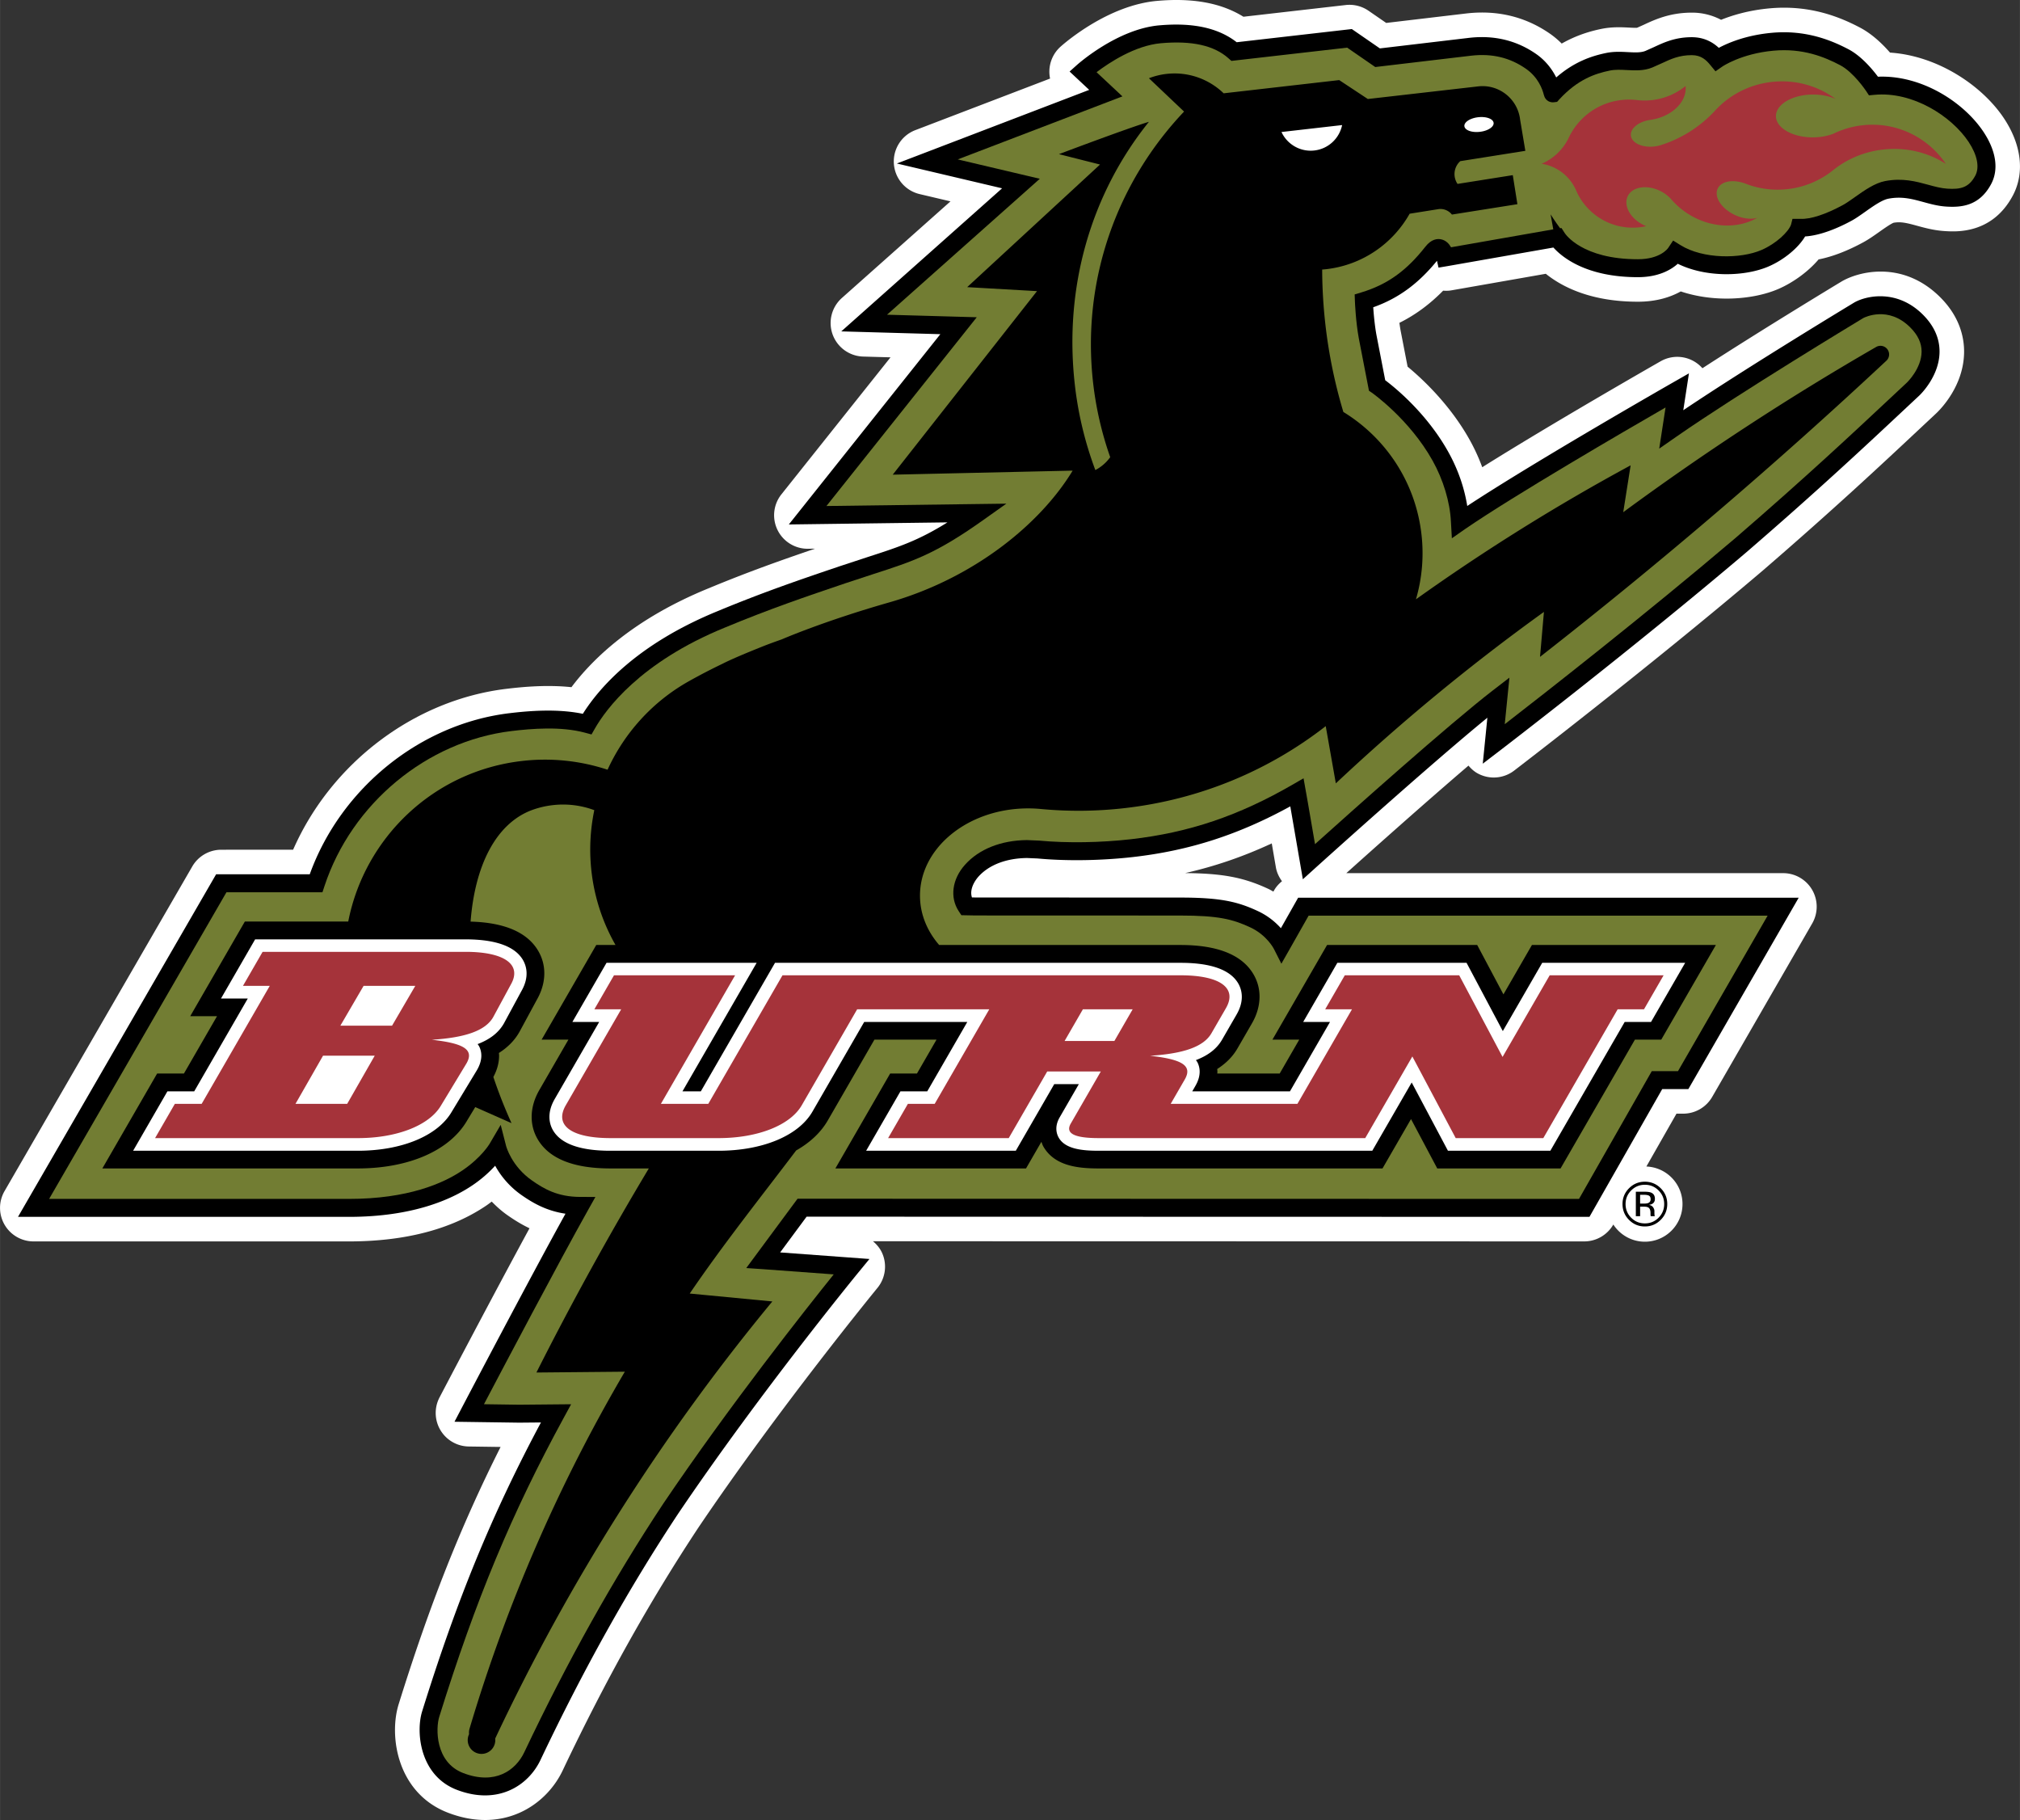 <svg xmlns="http://www.w3.org/2000/svg" width="2500" height="2252" viewBox="0 0 572.146 515.408"><rect x="0" y="0" width="572.146" height="515.408" fill="#333333" stroke="none"/><path d="M567.598 33.484c-6.084-9.147-18.625-17.684-32.26-18.589-2.107-2.421-5.049-5.273-8.539-7.102-5.424-2.842-13.982-6.499-25.621-5.423-5.709.526-10.299 1.879-13.691 3.236a17.65 17.65 0 0 0-8.293-2.026c-6.236 0-10.518 1.994-13.641 3.45l-1.861.833c-.455.042-1.471-.006-2.248-.047-2.172-.112-4.873-.251-7.922.38-3.027.626-6.939 1.737-11.176 4.143a24.469 24.469 0 0 0-3.152-2.672c-6.961-4.893-14.969-6.864-23.799-5.864l-22.762 2.692-5.006-3.453a9.5 9.5 0 0 0-6.471-1.616l-28.963 3.315C345.923.85 337.898-.64 327.779.248c-13.865 1.215-26.043 11.77-27.387 12.969a9.498 9.498 0 0 0-3.168 6.973c-.002.037-.002.073-.002.109 0 .66.07 1.312.203 1.949l-38.168 14.606a9.496 9.496 0 0 0 1.215 18.11l8.742 2.061-30.764 27.364a9.497 9.497 0 0 0-2.612 10.344 9.496 9.496 0 0 0 8.654 6.242l7.737.219-30.904 38.8a9.489 9.489 0 0 0-1.099 10.094 9.492 9.492 0 0 0 8.65 5.315l1.981-.025c-9.208 3.137-18.875 6.533-30.186 11.236-21.027 8.582-32.643 19.765-38.819 27.989-6.749-.713-13.472-.128-18.417.468-26.233 3.158-49.708 21.137-60.422 45.567H62.667a9.494 9.494 0 0 0-8.219 4.741L1.276 337.308A9.474 9.474 0 0 0 0 342.062a9.494 9.494 0 0 0 9.495 9.495h89.32c15.905 0 29.015-3.427 38.963-10.182.536-.364 1.004-.729 1.497-1.096 1.311 1.345 2.763 2.677 4.532 3.908 1.823 1.27 3.847 2.547 6.168 3.649-10.61 19.521-24.769 46.527-25.487 47.899a9.497 9.497 0 0 0 .252 9.264 9.491 9.491 0 0 0 8.025 4.636l9.018.128c-11.35 22.559-20.102 44.691-28.874 72.863-.664 2.133-1.037 4.645-1.037 7.312 0 8.743 4.01 19.161 14.971 23.392 15.596 6.015 27.79-1.977 32.522-11.945 12.086-25.462 24.683-47.994 38.511-68.888 22.956-33.973 50.369-67.428 50.643-67.762a9.49 9.49 0 0 0 1.39-9.766c-.594-1.383-1.542-2.522-2.651-3.46 33.212.009 201.466.046 201.468.046a9.495 9.495 0 0 0 8.24-4.783c1.898 2.927 5.189 4.867 8.938 4.867 5.885 0 10.656-4.772 10.656-10.657 0-5.742-4.547-10.412-10.234-10.634l8.527-14.968h1.893a9.5 9.5 0 0 0 8.227-4.752l28.326-49.119a9.499 9.499 0 0 0-.003-9.493 9.493 9.493 0 0 0-8.223-4.746h-123.74c7.17-6.434 22.168-19.822 34.605-30.455.719.842 1.535 1.608 2.535 2.168a9.494 9.494 0 0 0 10.393-.749c.375-.287 37.768-28.905 70.438-56.665 20.26-17.49 33.875-30.24 44.814-40.484l4.295-4.021c1.334-1.26 7.775-7.821 7.906-17.233.057-4.001-1.066-9.96-6.734-15.626-10.061-10.062-22.057-7.704-27.557-4.723a8.91 8.91 0 0 0-.381.217c-1.115.672-21.732 13.113-39.445 24.581a9.497 9.497 0 0 0-11.836-1.974c-1.479.844-30.326 17.333-50.533 30.006a54.628 54.628 0 0 0-3.557-7.749c-5.553-9.939-13.27-17.159-17.582-20.725l-1.986-10.24a47.05 47.05 0 0 1-.332-2.174c4.529-2.251 8.604-5.262 12.387-9.111.756.051 1.516.053 2.277-.08l26.797-4.7c4.588 3.688 12.727 7.909 26.082 7.909 5.301 0 9.23-1.303 12.15-2.913 9.5 3.192 20.566 2.36 27.631-.689 3.902-1.686 8.264-4.684 11.408-8.376 3.844-.763 8.061-2.348 12.668-4.853 1.555-.846 3.068-1.915 4.531-2.95 1.201-.85 3.168-2.236 4.041-2.58 2.037-.354 3.699.042 6.627.844 2.254.618 4.811 1.318 7.834 1.512 3.326.213 13.449.864 19.283-9.996 1.375-2.56 2.055-5.375 2.055-8.315-.001-4.413-1.534-9.109-4.549-13.642zM360.91 252.089l-.229.406c-.488-.263-.939-.543-1.465-.787-6.979-3.242-12.885-4.366-23.527-4.458 8.408-1.899 16.439-4.648 24.529-8.41.615 3.578 1.17 6.795 1.17 6.795.252 1.456.887 2.764 1.725 3.917-.857.72-1.636 1.534-2.203 2.537zm39.069-178.458c-.021-.229-.09-.432-.09-.671 0-.554.055-1.138.164-1.752a9.497 9.497 0 0 0-.148 1.675c-.001.252.054.497.074.748z" fill="#fff"/><path d="M328.387 7.174c-11.828 1.037-22.896 10.813-23.361 11.229l-2.074 1.853 5.557 5.196-54.482 20.849 29.807 7.027-45.551 40.516 28.06.792-42.919 53.886s33.333-.438 44.934-.589c-8.26 5.148-13.675 6.938-22.548 9.8l-8.125 2.67c-10.498 3.556-21.353 7.231-34.34 12.631-22.849 9.325-33.572 21.662-38.267 29.112-7.207-1.497-15.222-.846-20.806-.173-25.292 3.045-47.765 21.285-56.546 45.617H61.205L5.087 344.604h93.728c18.045 0 29.024-4.884 35.057-8.982a35.602 35.602 0 0 0 6.371-5.5 24.661 24.661 0 0 0 7.539 8.36c3.313 2.308 7.123 4.452 12.38 5.229-10.616 19.198-29.316 54.87-29.516 55.251l-1.92 3.664 18.333.258 6.154-.056c-13.813 25.854-23.719 49.919-33.666 81.865-.435 1.397-.701 3.191-.701 5.166 0 6.102 2.542 13.913 10.499 16.985 11.522 4.442 20.225-1.039 23.739-8.44 12.229-25.761 24.983-48.573 38.994-69.743 23.187-34.314 50.792-68 51.069-68.336l3.112-3.789-25.29-1.861c2.797-3.779 6.536-8.829 7.491-10.121l221.743.05 20.609-36.176h7.402l31.26-54.205H367.691l-4.887 8.635a20.145 20.145 0 0 0-6.516-4.845c-5.586-2.595-10.307-3.831-22.029-3.831l-57.908-.02-1.061-.02a4.234 4.234 0 0 1-.2-1.254c0-2.203 1.611-4.148 2.032-4.619 2.992-3.341 7.881-5.22 13.767-5.288l2.957.128c8.236.769 18.107.62 27.094-.407 15.984-1.827 29.869-6.315 44.525-14.346l3.557 20.647 3.428-3.096c.35-.317 31.988-28.893 48.838-42.655l-1.303 13.019 4.658-3.561c.371-.284 37.621-28.794 70.158-56.439 20.109-17.362 33.668-30.059 44.562-40.261l4.301-4.025c.24-.227 5.605-5.377 5.701-12.25.053-3.871-1.527-7.443-4.699-10.614-7.207-7.21-15.803-5.456-19.34-3.521-.404.243-29.771 17.961-48.547 30.574l1.604-10.443-4.572 2.612c-.412.235-38.906 22.236-58.223 34.943-.637-3.993-2.082-9.423-5.385-15.332-6.107-10.937-15.07-18.189-17.85-20.278l-2.486-12.833c-.51-2.792-.779-5.899-.908-7.828 7.066-2.502 12.742-6.645 18.053-13.162.131.569.441 1.935.441 1.935l2.383-.402 30.156-5.29c2.459 2.738 9.297 8.395 23.924 8.395 5.957 0 9.48-2.159 11.307-3.798 8.037 3.968 19.037 3.65 25.719.765 4.391-1.897 8.441-5.285 10.348-8.501 4.49-.286 9.535-2.481 13.162-4.453 1.197-.651 2.48-1.558 3.838-2.519 2.232-1.578 4.76-3.365 6.586-3.716 3.801-.729 6.779.087 9.934.95 2.029.557 4.129 1.131 6.443 1.279 4.447.287 9.434-.245 12.713-6.347 2.217-4.13 1.449-9.392-2.156-14.817-5.543-8.331-17.434-16.125-29.891-15.612-1.463-1.967-4.65-5.834-8.348-7.771-4.643-2.434-11.949-5.564-21.754-4.658-7.301.673-12.385 2.87-14.975 4.254-1.51-1.409-3.949-3.015-7.65-3.015-4.695 0-7.889 1.487-10.705 2.799l-2.422 1.081c-1.314.535-3.014.447-4.98.346-1.867-.096-3.982-.206-6.156.244-3.928.813-8.924 2.383-14.137 6.93-1.309-2.605-3.193-4.889-5.598-6.58-5.527-3.884-11.926-5.447-19.02-4.643l-25.332 2.996-7.947-5.482-32.613 3.733c-5.139-4.01-12.276-5.626-21.895-4.782z"/><path d="M557.576 40.151c-4.807-7.226-15.791-14.341-26.678-13.295l-1.523.144-.842-1.274c-.035-.053-3.52-5.278-7.32-7.269-4.416-2.315-10.559-4.873-18.928-4.1-9.102.84-14.404 4.461-14.455 4.498l-1.928 1.339-1.49-1.809c-1.102-1.338-2.504-2.766-5.219-2.766-3.57 0-5.881 1.077-8.557 2.323l-2.652 1.182c-2.363.963-4.803.836-7.162.715-1.711-.089-3.328-.172-4.863.146-4.137.856-9.072 2.494-14.281 8.152l-.637.711-.93.113c-.832.101-2.361-.221-2.818-2.071-.428-1.737-1.65-5.005-5.021-7.375-4.543-3.192-9.619-4.418-15.51-3.751l-27.225 3.219-7.959-5.488-32.789 3.753-.848-.754c-4.09-3.632-10.34-5.023-19.111-4.253-7.34.644-14.693 5.526-18.234 8.206l7.324 6.85-46.644 17.85 23.246 5.481-43.282 38.498 25.421.718-42.576 53.456 50.96-.669-6.659 4.723c-13.484 9.565-19.712 11.574-31.018 15.221l-8.055 2.646c-10.898 3.691-21.191 7.177-34.035 12.517-24.051 9.815-33.724 23.236-36.766 28.55l-.975 1.702-1.894-.51c-6.804-1.832-15.11-1.138-20.768-.455-23.98 2.887-45.268 20.532-52.973 43.906l-.575 1.748H64.134c-1.369 2.364-46.236 79.934-50.232 86.843h84.912c16.752 0 26.758-4.405 32.2-8.102 5.369-3.647 7.646-7.484 7.667-7.523l3.132-5.348 1.536 6.003c.014.056 1.517 5.708 7.336 9.761 3.362 2.341 7.184 4.628 13.624 4.643l4.331.01-2.119 3.775c-8.26 14.721-23.994 44.551-29.447 54.922 4.14.06 9.996.142 9.996.142l14.692-.134-2.072 3.8c-14.736 27.016-24.96 51.567-35.289 84.738-.985 3.167-1.209 12.814 6.774 15.896 9.052 3.491 14.881-.748 17.315-5.876 12.332-25.979 25.203-48.998 39.36-70.391 18.796-27.817 40.434-55.167 48.295-64.944l-20.152-1.481-4.623-.31 14.526-19.631 221.35.05c1.361-2.391 20.609-36.175 20.609-36.175h7.422c1.281-2.222 21.756-37.73 25.393-44.034H370.654l-5.367 9.48-2.346 4.121-2.145-4.24c-.02-.039-2.004-3.889-6.652-6.046-4.996-2.322-9.053-3.356-19.887-3.356l-57.957-.021-4-.075-.737-1.115c-2.587-3.915-1.894-9.088 1.769-13.179 3.954-4.416 10.168-6.896 17.499-6.981l3.5.151c7.889.737 17.379.592 26.031-.396 16.402-1.875 30.502-6.635 45.715-15.434l3.143-1.817 1.207 6.807s1.223 7.096 2.039 11.841c9.834-8.838 37.988-33.996 50.398-43.555l4.668-3.596-1.32 13.181c10.998-8.51 39.611-30.861 65.279-52.669 20.02-17.282 33.533-29.94 44.395-40.11l4.289-4.014c.041-.039 4.055-3.941 4.104-8.65.002-.03.002-.06.002-.09 0-2.435-1.051-4.67-3.211-6.829-6.217-6.219-12.906-2.861-13.293-2.66-1.09.659-35.26 21.29-52.945 33.599l-4.867 3.385 1.793-11.651c-11.682 6.734-42.695 24.771-56.809 34.445l-3.719 2.599-.268-4.76c-.27-5.528-2.164-11.811-5.197-17.239-6.559-11.739-17.064-19.135-17.17-19.208l-.846-.575-2.887-14.898c-.873-4.784-1.084-10.192-1.092-10.421l-.072-1.96 1.877-.568c7.346-2.222 12.773-6.093 18.148-12.945 1.711-2.183 3.412-2.333 4.537-2.073 1.322.303 2.184 1.255 2.74 2.233l28.953-5.078-.756-4.246s1.287 2.071 2.693 3.93l.387-.061.914 1.423c.193.303 4.943 7.419 20.723 7.419 6.369 0 8.502-3.073 8.59-3.204l1.398-2.091 2.088 1.3c6.4 3.985 17.025 3.93 22.932 1.379 4.217-1.822 7.627-5.134 8.369-7.158l.42-1.661h2.268c2.854.134 7.131-1.264 12.043-3.935.934-.508 2.098-1.331 3.33-2.203 2.65-1.875 5.656-4 8.562-4.559 4.963-.952 8.826.106 12.234 1.041 1.867.511 3.631.993 5.428 1.109 3.717.239 6.08-.277 7.908-3.679 1.272-2.367.575-5.864-1.908-9.599z" fill="#727d33"/><path d="M534.391 102.075a2.432 2.432 0 0 0 .674-1.979 2.448 2.448 0 0 0-3.566-1.887 768.374 768.374 0 0 0-71.727 46.843l2.096-13.274a580.998 580.998 0 0 0-60.807 37.941 46.584 46.584 0 0 0 1.559-18.413c-1.705-14.91-10.24-27.37-22.121-34.64a141.612 141.612 0 0 1-5.084-24.715 142.25 142.25 0 0 1-.918-15.617c.377-.031.75-.058 1.129-.102 10.334-1.181 18.896-7.293 23.648-15.71l8.238-1.312a4.158 4.158 0 0 1 3.736 1.555l18.545-2.94-1.305-8.224-15.65 2.481a4.932 4.932 0 0 1 .773-6.445l18.434-2.922-1.477-8.817c-.672-5.885-5.988-10.109-11.871-9.435l-31.268 3.576-8.107-5.358-32.729 3.743c-4.158-4.01-10.012-6.201-16.199-5.493a19.957 19.957 0 0 0-4.967 1.229l9.951 9.437c-18.844 19.838-29.107 47.563-25.758 76.875a96.195 96.195 0 0 0 4.838 20.997 12.02 12.02 0 0 1-4.211 3.648 101.154 101.154 0 0 1-5.797-24.053c-3.191-27.91 4.654-54.274 20.971-74.564-5.52 1.62-25.484 9.152-25.484 9.152l11.637 2.942-37.626 34.722 19.774 1.13-40.864 51.978 50.186-1.131h.766c-9.24 15.255-28.166 30.508-51.895 37.289-18.735 5.351-30.496 10.485-30.496 10.485a170.141 170.141 0 0 0-4.214 1.531s-8.793 3.426-12.52 5.353a165.333 165.333 0 0 0-9.576 4.968c-10.179 5.707-18.229 14.543-23.026 25.06a56.518 56.518 0 0 0-24.22-2.479c-25.187 2.881-44.615 21.845-49.232 45.467H69.349l-15.477 26.81h7.592l-9.376 16.241h-7.593L28.98 330.891h72.362c14.479 0 26.059-5.081 30.974-13.593l-.091.152 2.382-3.934 10.271 4.548c-1.04-2.3-2.036-4.657-2.977-7.072a143.503 143.503 0 0 1-2.169-5.994c1.202-2.244 1.625-4.29 1.625-6.039 0-.271-.035-.509-.053-.765 2.282-1.461 4.29-3.319 5.738-5.829l.114-.204 4.991-9.217-.114.206c2.674-4.632 2.841-9.656.458-13.783-3.063-5.306-9.527-8.118-19.208-8.376 1.214-15.744 7.055-27.575 17.127-31.493a25.575 25.575 0 0 1 6.155-1.49 25.364 25.364 0 0 1 11.761 1.424 54.623 54.623 0 0 0-.795 17.386 54.329 54.329 0 0 0 6.803 20.793h-5.455l-15.476 26.808h7.592l-8.251 14.29c-1.438 2.489-2.161 5.086-2.161 7.594 0 2.196.554 4.325 1.668 6.254 3.192 5.53 10.121 8.334 20.594 8.334h10.925a908.717 908.717 0 0 0-31.843 57.793l25.046-.231c-18.554 31.591-33.393 65.507-43.981 101.078-.147.495-.2 1.03-.139 1.572a3.904 3.904 0 1 0 7.402 1.237 585.754 585.754 0 0 1 78.502-123.781l-23.399-2.241c9.541-14.012 20.097-27.253 30.146-40.519 3.899-2.209 6.976-5.069 8.958-8.5l13.209-22.879h17.59l-5.542 9.597h-7.592l-15.515 26.875h54l4.354-7.543c.182.453.312.919.564 1.352 3.15 5.456 9.66 6.191 15.613 6.191h80.443l8.076-13.986c2.418 4.554 7.43 13.986 7.43 13.986h34.93l21.059-36.472h7.459l15.477-26.808h-52.105l-8.072 13.989-7.432-13.989h-42.523l-15.48 26.808h7.596a8548.775 8548.775 0 0 0-5.539 9.597h-17.676c.01-.173.035-.356.035-.521 0-.27-.035-.511-.053-.765 2.281-1.463 4.287-3.319 5.736-5.829l4.104-7.104c1.43-2.475 2.146-5.059 2.146-7.557a12.39 12.39 0 0 0-1.668-6.251c-3.207-5.558-10.176-8.377-20.713-8.377h-68.365c-3.37-3.898-5.37-8.63-5.429-13.752-.156-13.575 13.357-24.737 30.184-24.929 1.41-.017 2.803.043 4.166.178 7.717.721 15.623.658 23.629-.258 21.549-2.465 41.002-10.796 56.947-23.214l2.863 16.204a583.996 583.996 0 0 1 58.941-48.554l-1.109 12.735a1469.072 1469.072 0 0 0 98.191-83.948zM472.24 340.963c0-1.749-.621-3.237-1.857-4.467-1.238-1.23-2.734-1.847-4.492-1.847-1.742 0-3.232.616-4.465 1.847-1.238 1.236-1.857 2.726-1.857 4.467 0 1.76.613 3.258 1.84 4.492 1.232 1.244 2.727 1.865 4.482 1.865 1.758 0 3.254-.621 4.492-1.865 1.236-1.24 1.857-2.736 1.857-4.492zm-6.342-5.448c1.516 0 2.809.534 3.879 1.604 1.064 1.062 1.596 2.347 1.596 3.854 0 1.517-.531 2.811-1.596 3.878-1.066 1.071-2.355 1.604-3.879 1.604-1.52 0-2.812-.533-3.875-1.604-1.059-1.067-1.59-2.361-1.59-3.878 0-1.507.531-2.792 1.598-3.854 1.069-1.07 2.358-1.604 3.867-1.604z"/><path d="M463.342 337.487v6.923h1.213v-2.699h.951c.641 0 1.088.074 1.346.221.428.256.645.778.645 1.57v.544l.027.22c.004.029.012.054.016.079l.021.065h1.182l-.049-.086c-.033-.056-.059-.176-.07-.356a6.691 6.691 0 0 1-.02-.514v-.501c0-.346-.125-.7-.377-1.067-.25-.362-.645-.585-1.184-.671.432-.07.77-.184 1.014-.338.457-.295.686-.755.686-1.377 0-.874-.359-1.463-1.074-1.762-.404-.169-1.033-.251-1.898-.251h-2.429zm4.189 2.13c0 .527-.238.887-.715 1.076-.258.103-.645.152-1.16.152h-1.102v-2.493h1.041c.676 0 1.168.086 1.475.255.309.174.461.51.461 1.01z"/><path d="M148.142 271.904c-2.255-3.907-7.752-5.888-16.339-5.888H72.256l-9.667 16.75h7.59l-15.182 26.299h-7.594l-9.709 16.818h63.653c12.475 0 22.675-4.247 26.621-11.081l7.131-11.776c.91-1.574 1.229-2.94 1.229-4.084a5.766 5.766 0 0 0-.621-2.623c-.117-.233-.283-.429-.427-.641 3.515-1.344 5.933-3.239 7.414-5.803l5.039-9.306-.047.085c2.395-4.153 1.314-7.264.456-8.75zM471.15 272.662h-34.326l-11.162 19.334-10.268-19.334h-36.602l-9.676 16.75h7.596l-11.346 19.653h-27.674l.906-1.567c.885-1.533 1.195-2.875 1.195-4.004 0-1.08-.283-1.966-.623-2.64-.119-.232-.285-.431-.43-.643 3.516-1.342 5.936-3.241 7.412-5.805l4.105-7.109c1.102-1.905 1.477-3.589 1.477-5.001a7.518 7.518 0 0 0-.998-3.774c-2.244-3.889-7.748-5.86-16.359-5.86H219.515l-21.018 36.403h-5.204l21.019-36.403h-42.523l-9.673 16.75h7.595l-12.605 21.832c-1.111 1.926-1.489 3.624-1.489 5.044 0 1.682.531 2.972.997 3.777 2.229 3.861 7.692 5.818 16.238 5.818h30.643c12.474 0 22.674-4.244 26.621-11.081l14.66-25.391h29.203c-3.624 6.276-9.938 17.216-11.347 19.653h-7.595l-9.712 16.818h42.39l10.893-18.866h6.965l-5.432 9.408c-.697 1.208-.938 2.292-.938 3.209 0 1.135.365 2.017.686 2.569 1.871 3.243 6.744 3.68 11.262 3.68h77.539l11.164-19.332 10.266 19.332h29.008s19.197-33.251 21.059-36.472h7.457l9.672-16.75h-6.166v.002zM362.971 37.382c1.605 3.472 5.295 5.691 9.303 5.234 4.008-.458 7.098-3.455 7.875-7.198l-17.178 1.964zM419.158 37.332c2.281-.259 4.027-1.397 3.898-2.54-.131-1.142-2.09-1.855-4.373-1.596-2.287.262-4.031 1.4-3.902 2.542.135 1.143 2.092 1.857 4.377 1.594z" fill="#fff"/><path d="M527.482 35.485a24.979 24.979 0 0 0-8.164 2.376c-1.658.646-3.646 1.03-5.785 1.04-5.783.03-10.486-2.661-10.506-6.008-.018-3.349 4.656-6.09 10.441-6.12 2.443-.011 4.686.463 6.473 1.265-4.98-3.7-11.402-5.6-18.152-4.826-6.525.746-12.188 3.845-16.188 8.32-4.082 4.336-9.227 7.664-15.076 9.527-.607.2-1.266.345-1.957.424-3.418.391-6.383-.986-6.623-3.076-.23-2.018 2.162-3.96 5.406-4.444 6.078-.816 10.547-5.06 10.086-9.606a18.33 18.33 0 0 1-9.479 3.984c-1.443.166-2.869.16-4.252-.001a18.863 18.863 0 0 0-4.457-.016c-6.73.771-12.23 4.996-14.926 10.703a15.076 15.076 0 0 1-7.67 7.352 12.739 12.739 0 0 1 9.824 7.675c3.012 6.819 10.195 11.198 17.988 10.306a17.162 17.162 0 0 0 1.807-.311 11.218 11.218 0 0 1-.764-.341c-3.77-1.869-5.756-5.537-4.439-8.192 1.314-2.656 5.439-3.292 9.209-1.423a10.158 10.158 0 0 1 2.977 2.21 21.458 21.458 0 0 0 4.82 4.212c6.439 4.135 14.113 4.352 19.67 1.166-1.746.503-4.109.261-6.412-.832-3.76-1.781-5.91-5.117-4.803-7.448 1.039-2.189 4.57-2.717 8.107-1.304a24.968 24.968 0 0 0 11.73 1.454 24.97 24.97 0 0 0 12.855-5.357c3.844-3.101 8.691-5.217 14.111-5.836 6.586-.752 12.854.84 17.824 4.059-5.063-7.522-14.042-12.036-23.675-10.932zM144.661 278.854l-4.991 9.219c-2.185 3.785-7.811 5.777-17.375 6.377 8.915.995 12.12 2.722 9.818 6.709l-7.169 11.842c-3.297 5.714-12.555 9.3-23.538 9.3H43.917l5.599-9.699h7.594l19.292-33.416h-7.591l5.561-9.633h57.488c10.985 0 16.099 3.588 12.801 9.301zm-48.264 11.609h14.643l6.583-11.277h-14.644l-6.582 11.277zm1.932 22.139l7.802-13.635H91.487l-7.802 13.635h14.644zM311.211 322.301c-6.916 0-9.539-1.327-7.926-4.117l8.51-14.749h-15.182l-10.896 18.866H251.55l5.6-9.699h7.594l15.457-26.771h-37.423l-15.687 27.17c-3.298 5.714-12.556 9.3-23.54 9.3H172.91c-10.982 0-15.999-3.521-12.662-9.3l15.688-27.17h-7.595l5.562-9.633h34.304l-21.018 36.403h13.422l21.021-36.403H334.44c10.982 0 16.133 3.521 12.799 9.301l-4.105 7.107c-2.186 3.787-7.811 5.779-17.375 6.379 8.918.995 12.121 2.725 9.82 6.707l-3.988 6.909h35.893l15.455-26.771h-7.592l5.561-9.633h32.404l12.281 23.117 13.35-23.117h32.266l-5.559 9.633h-7.459l-21.057 36.47H412.32l-12.279-23.117-13.346 23.117h-75.484v.001zm4.426-27.5l5.178-8.97h-14.1l-5.18 8.97h14.102z" fill="#a5333a"/></svg>